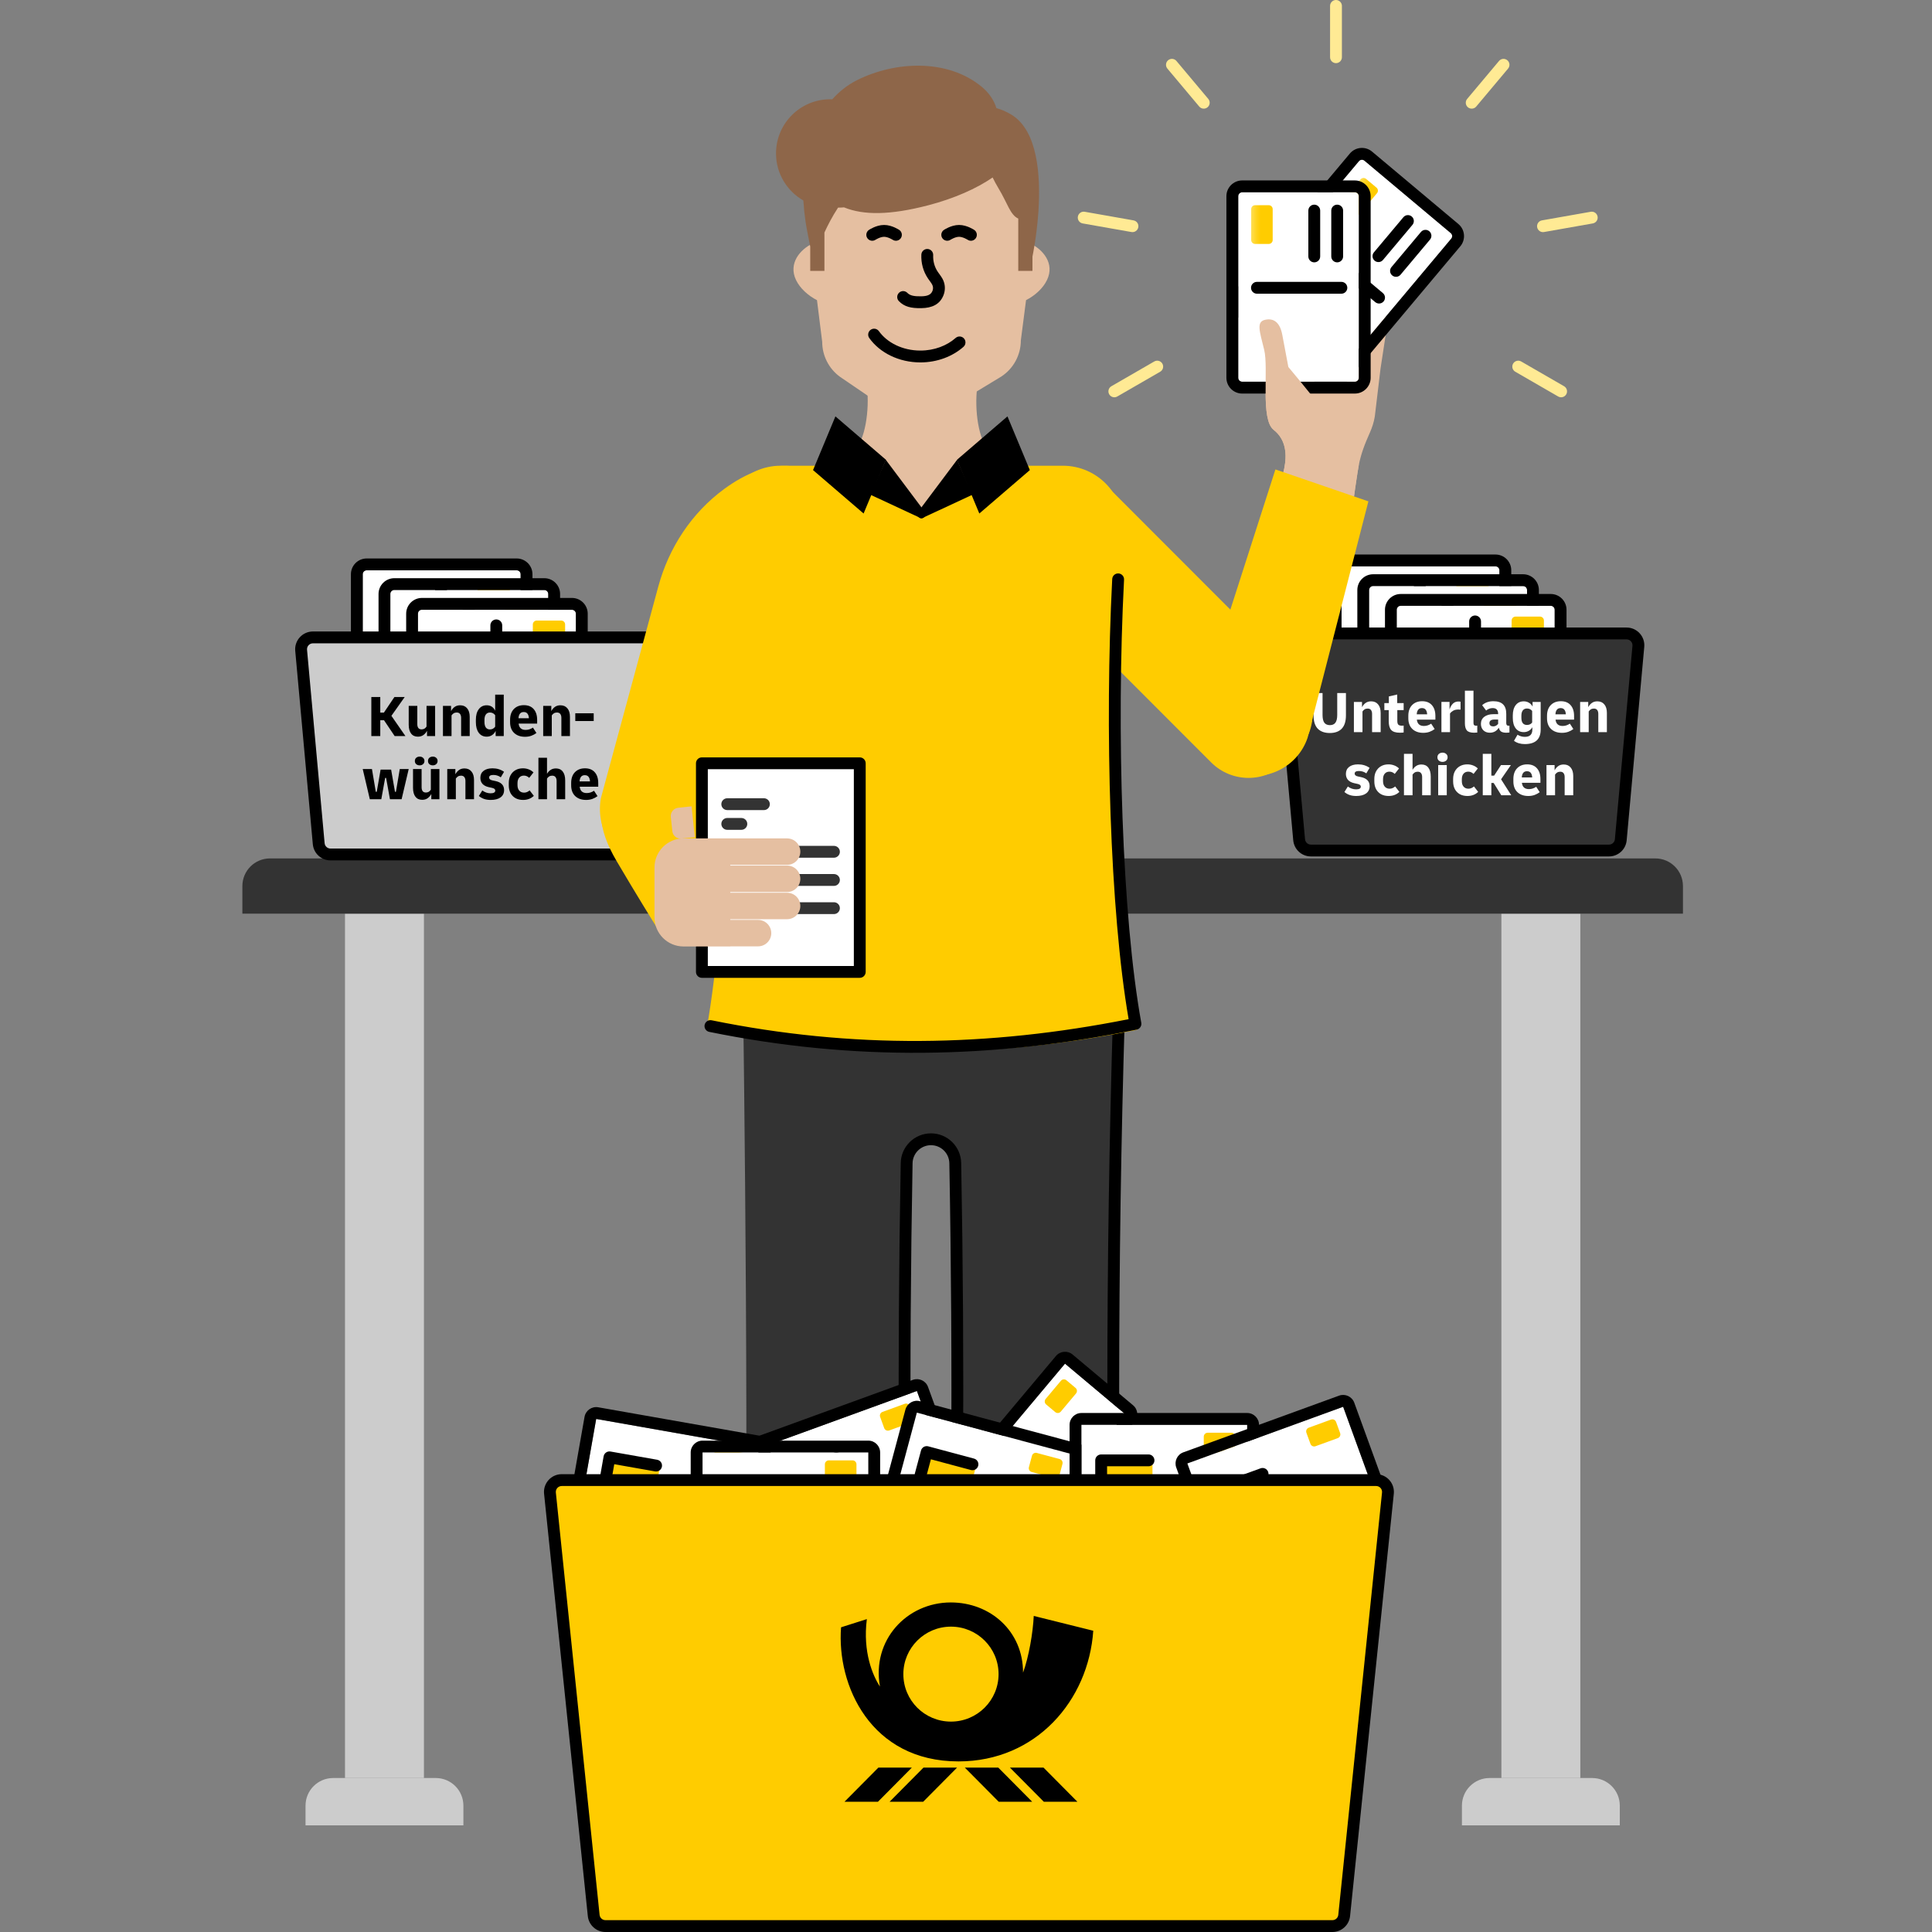 <svg width="550" height="550" viewBox="0 0 550 550" fill="none" xmlns="http://www.w3.org/2000/svg">
<rect x="0" y="0" width="550" height="550" fill="#808080" stroke="none"/>
<path d="M98.213 260.104H120.684V506.164H98.213V260.104Z" fill="#CCCCCC"/>
<path d="M86.977 514.029C86.977 509.685 90.498 506.164 94.842 506.164H124.054C128.398 506.164 131.919 509.685 131.919 514.029V519.647H86.977V514.029Z" fill="#CCCCCC"/>
<path d="M427.416 260.104H449.887V506.164H427.416V260.104Z" fill="#CCCCCC"/>
<path d="M416.18 514.029C416.18 509.685 419.701 506.164 424.045 506.164H453.258C457.601 506.164 461.123 509.685 461.123 514.029V519.647H416.18V514.029Z" fill="#CCCCCC"/>
<path fill-rule="evenodd" clip-rule="evenodd" d="M69 252.239C69 247.896 72.521 244.374 76.865 244.374H471.235C475.578 244.374 479.1 247.896 479.1 252.239V260.104H69V252.239Z" fill="#333333"/>
<path d="M381.91 162.355C381.91 161.734 382.413 161.231 383.034 161.231H425.729C426.35 161.231 426.853 161.734 426.853 162.355V188.707C426.853 189.328 426.35 189.831 425.729 189.831H383.034C382.413 189.831 381.91 189.328 381.91 188.707V162.355Z" fill="white"/>
<path d="M414.596 165.419C414.596 164.798 415.099 164.295 415.719 164.295H422.665C423.286 164.295 423.789 164.798 423.789 165.419V168.279C423.789 168.899 423.286 169.403 422.665 169.403H415.719C415.099 169.403 414.596 168.899 414.596 168.279L414.596 165.419Z" fill="#FFCC00"/>
<path fill-rule="evenodd" clip-rule="evenodd" d="M409.948 179.265C409.948 178.335 410.702 177.58 411.633 177.58H422.511C423.442 177.58 424.197 178.335 424.197 179.265C424.197 180.196 423.442 180.951 422.511 180.951H411.633C410.702 180.951 409.948 180.196 409.948 179.265Z" fill="black"/>
<path fill-rule="evenodd" clip-rule="evenodd" d="M409.948 184.705C409.948 183.774 410.702 183.019 411.633 183.019H422.511C423.442 183.019 424.197 183.774 424.197 184.705C424.197 185.635 423.442 186.39 422.511 186.39H411.633C410.702 186.39 409.948 185.635 409.948 184.705Z" fill="black"/>
<path fill-rule="evenodd" clip-rule="evenodd" d="M404.197 163.982C405.127 163.982 405.882 164.737 405.882 165.668V185.7C405.882 186.631 405.127 187.386 404.197 187.386C403.266 187.386 402.511 186.631 402.511 185.7V165.668C402.511 164.737 403.266 163.982 404.197 163.982Z" fill="black"/>
<path fill-rule="evenodd" clip-rule="evenodd" d="M383.034 157.86H425.729C428.211 157.86 430.224 159.872 430.224 162.355V188.707C430.224 191.189 428.211 193.201 425.729 193.201H383.034C380.552 193.201 378.54 191.189 378.54 188.707V162.355C378.54 159.872 380.552 157.86 383.034 157.86ZM383.034 161.231C382.413 161.231 381.91 161.734 381.91 162.355V188.707C381.91 189.328 382.413 189.831 383.034 189.831H425.729C426.35 189.831 426.853 189.328 426.853 188.707V162.355C426.853 161.734 426.35 161.231 425.729 161.231H383.034Z" fill="black"/>
<path d="M389.775 167.972C389.775 167.352 390.278 166.849 390.899 166.849H433.594C434.215 166.849 434.718 167.352 434.718 167.972V194.325C434.718 194.946 434.215 195.449 433.594 195.449H390.899C390.278 195.449 389.775 194.946 389.775 194.325V167.972Z" fill="white"/>
<path d="M422.461 171.037C422.461 170.416 422.964 169.913 423.584 169.913H430.53C431.151 169.913 431.654 170.416 431.654 171.037V173.897C431.654 174.517 431.151 175.02 430.53 175.02H423.584C422.964 175.02 422.461 174.517 422.461 173.897L422.461 171.037Z" fill="#FFCC00"/>
<path fill-rule="evenodd" clip-rule="evenodd" d="M417.813 184.883C417.813 183.953 418.567 183.198 419.498 183.198H430.376C431.307 183.198 432.062 183.953 432.062 184.883C432.062 185.814 431.307 186.569 430.376 186.569H419.498C418.567 186.569 417.813 185.814 417.813 184.883Z" fill="black"/>
<path fill-rule="evenodd" clip-rule="evenodd" d="M417.813 190.323C417.813 189.392 418.567 188.637 419.498 188.637H430.376C431.307 188.637 432.062 189.392 432.062 190.323C432.062 191.253 431.307 192.008 430.376 192.008H419.498C418.567 192.008 417.813 191.253 417.813 190.323Z" fill="black"/>
<path fill-rule="evenodd" clip-rule="evenodd" d="M412.061 169.6C412.992 169.6 413.747 170.355 413.747 171.286V191.318C413.747 192.249 412.992 193.004 412.061 193.004C411.131 193.004 410.376 192.249 410.376 191.318V171.286C410.376 170.355 411.131 169.6 412.061 169.6Z" fill="black"/>
<path fill-rule="evenodd" clip-rule="evenodd" d="M390.899 163.478H433.594C436.076 163.478 438.088 165.49 438.088 167.973V194.325C438.088 196.807 436.076 198.819 433.594 198.819H390.899C388.417 198.819 386.405 196.807 386.405 194.325V167.973C386.405 165.49 388.417 163.478 390.899 163.478ZM390.899 166.849C390.278 166.849 389.775 167.352 389.775 167.973V194.325C389.775 194.946 390.278 195.449 390.899 195.449H433.594C434.215 195.449 434.718 194.946 434.718 194.325V167.973C434.718 167.352 434.215 166.849 433.594 166.849H390.899Z" fill="black"/>
<path d="M397.641 173.59C397.641 172.97 398.144 172.467 398.765 172.467H441.46C442.081 172.467 442.584 172.97 442.584 173.59V199.943C442.584 200.563 442.081 201.066 441.46 201.066H398.765C398.144 201.066 397.641 200.563 397.641 199.943V173.59Z" fill="white"/>
<path d="M430.327 176.654C430.327 176.034 430.83 175.531 431.45 175.531H438.396C439.017 175.531 439.52 176.034 439.52 176.654V179.514C439.52 180.135 439.017 180.638 438.396 180.638H431.45C430.83 180.638 430.327 180.135 430.327 179.514L430.327 176.654Z" fill="#FFCC00"/>
<path fill-rule="evenodd" clip-rule="evenodd" d="M425.679 190.501C425.679 189.57 426.433 188.816 427.364 188.816H438.242C439.173 188.816 439.928 189.57 439.928 190.501C439.928 191.432 439.173 192.186 438.242 192.186H427.364C426.433 192.186 425.679 191.432 425.679 190.501Z" fill="black"/>
<path fill-rule="evenodd" clip-rule="evenodd" d="M425.679 195.94C425.679 195.009 426.433 194.255 427.364 194.255H438.242C439.173 194.255 439.928 195.009 439.928 195.94C439.928 196.871 439.173 197.626 438.242 197.626H427.364C426.433 197.626 425.679 196.871 425.679 195.94Z" fill="black"/>
<path fill-rule="evenodd" clip-rule="evenodd" d="M419.927 175.218C420.858 175.218 421.613 175.973 421.613 176.903V196.936C421.613 197.867 420.858 198.621 419.927 198.621C418.997 198.621 418.242 197.867 418.242 196.936V176.903C418.242 175.973 418.997 175.218 419.927 175.218Z" fill="black"/>
<path fill-rule="evenodd" clip-rule="evenodd" d="M398.765 169.096H441.46C443.942 169.096 445.954 171.108 445.954 173.59V199.943C445.954 202.425 443.942 204.437 441.46 204.437H398.765C396.283 204.437 394.271 202.425 394.271 199.943V173.59C394.271 171.108 396.283 169.096 398.765 169.096ZM398.765 172.467C398.144 172.467 397.641 172.97 397.641 173.59V199.943C397.641 200.563 398.144 201.066 398.765 201.066H441.46C442.081 201.066 442.584 200.563 442.584 199.943V173.59C442.584 172.97 442.081 172.467 441.46 172.467H398.765Z" fill="black"/>
<path fill-rule="evenodd" clip-rule="evenodd" d="M364.371 185.131C364.191 183.157 365.746 181.455 367.728 181.455H462.59C464.572 181.455 466.126 183.157 465.946 185.131L460.942 240.185C460.784 241.922 459.328 243.251 457.585 243.251H372.733C370.989 243.251 369.534 241.922 369.376 240.185L364.371 185.131Z" fill="#333333"/>
<path fill-rule="evenodd" clip-rule="evenodd" d="M363.152 184.16C362.883 181.199 365.214 178.646 368.187 178.646H463.049C466.022 178.646 468.354 181.199 468.085 184.16L463.08 239.214C462.843 241.819 460.659 243.813 458.044 243.813H373.192C370.577 243.813 368.394 241.819 368.157 239.214L363.152 184.16ZM368.187 182.017C367.196 182.017 366.419 182.868 366.509 183.855L371.514 238.909C371.593 239.777 372.321 240.442 373.192 240.442H458.044C458.916 240.442 459.644 239.777 459.723 238.909L464.728 183.855C464.817 182.868 464.04 182.017 463.049 182.017H368.187Z" fill="black"/>
<path d="M440.25 226.398V217.802H442.559V219.302C442.817 218.808 443.154 218.409 443.57 218.106C443.997 217.791 444.525 217.634 445.154 217.634C446.008 217.634 446.671 217.926 447.143 218.51C447.626 219.083 447.867 219.887 447.867 220.92V226.398H445.424V221.207C445.424 220.746 445.323 220.381 445.12 220.111C444.918 219.83 444.598 219.69 444.16 219.69C443.823 219.69 443.531 219.769 443.283 219.926C443.047 220.083 442.851 220.28 442.693 220.516V226.398H440.25Z" fill="white"/>
<path d="M435.073 226.6C433.781 226.6 432.747 226.235 431.972 225.504C431.208 224.774 430.826 223.752 430.826 222.437V221.763C430.826 220.471 431.18 219.454 431.887 218.712C432.606 217.971 433.562 217.6 434.752 217.6C435.955 217.6 436.882 217.971 437.533 218.712C438.196 219.454 438.528 220.482 438.528 221.797V222.842H433.253C433.387 224.044 434.056 224.645 435.258 224.645C435.651 224.645 436.011 224.589 436.337 224.476C436.674 224.364 437.005 224.201 437.331 223.988L438.325 225.521C437.898 225.847 437.41 226.111 436.859 226.313C436.32 226.504 435.724 226.6 435.073 226.6ZM434.702 219.555C434.219 219.555 433.859 219.712 433.623 220.027C433.387 220.33 433.253 220.763 433.219 221.325H436.185C436.151 220.763 436.017 220.33 435.781 220.027C435.545 219.712 435.185 219.555 434.702 219.555Z" fill="white"/>
<path d="M422.113 226.398V214.6H424.556V220.802H425.348L427.303 217.802H430.118L427.32 221.847L430.219 226.398H427.388L425.214 222.892H424.556V226.398H422.113Z" fill="white"/>
<path d="M417.755 226.6C416.923 226.6 416.198 226.431 415.58 226.094C414.974 225.746 414.502 225.263 414.165 224.645C413.839 224.016 413.676 223.28 413.676 222.437V221.763C413.676 220.931 413.839 220.207 414.165 219.589C414.502 218.96 414.974 218.471 415.58 218.123C416.187 217.774 416.895 217.6 417.704 217.6C418.288 217.6 418.839 217.701 419.356 217.903C419.884 218.106 420.333 218.392 420.704 218.763L419.49 220.313C419.041 219.887 418.541 219.673 417.99 219.673C417.417 219.673 416.968 219.864 416.642 220.246C416.316 220.628 416.153 221.151 416.153 221.813V222.386C416.153 223.049 416.322 223.572 416.659 223.954C416.996 224.336 417.457 224.527 418.041 224.527C418.592 224.527 419.114 224.313 419.608 223.886L420.805 225.437C419.996 226.212 418.979 226.6 417.755 226.6Z" fill="white"/>
<path d="M410.653 216.892C410.249 216.892 409.906 216.774 409.625 216.538C409.345 216.302 409.204 215.982 409.204 215.578C409.204 215.173 409.345 214.853 409.625 214.617C409.906 214.381 410.249 214.263 410.653 214.263C411.058 214.263 411.401 214.381 411.682 214.617C411.962 214.853 412.103 215.173 412.103 215.578C412.103 215.982 411.962 216.302 411.682 216.538C411.401 216.774 411.058 216.892 410.653 216.892ZM409.423 226.398V217.802H411.867V226.398H409.423Z" fill="white"/>
<path d="M399.68 226.398V214.6H402.124V219.168C402.393 218.696 402.736 218.325 403.152 218.055C403.567 217.774 404.067 217.634 404.652 217.634C405.505 217.634 406.157 217.932 406.607 218.527C407.067 219.111 407.298 219.954 407.298 221.055V226.398H404.854V221.207C404.854 220.746 404.753 220.381 404.55 220.111C404.348 219.831 404.028 219.69 403.59 219.69C403.253 219.69 402.961 219.769 402.713 219.926C402.477 220.083 402.281 220.28 402.124 220.516V226.398H399.68Z" fill="white"/>
<path d="M395.322 226.6C394.49 226.6 393.766 226.431 393.148 226.094C392.541 225.746 392.069 225.263 391.732 224.645C391.406 224.016 391.243 223.28 391.243 222.437V221.763C391.243 220.931 391.406 220.207 391.732 219.589C392.069 218.96 392.541 218.471 393.148 218.123C393.754 217.774 394.462 217.6 395.271 217.6C395.855 217.6 396.406 217.701 396.923 217.903C397.451 218.106 397.9 218.392 398.271 218.763L397.058 220.313C396.608 219.887 396.108 219.673 395.558 219.673C394.985 219.673 394.535 219.864 394.209 220.246C393.884 220.628 393.721 221.151 393.721 221.813V222.386C393.721 223.049 393.889 223.572 394.226 223.954C394.563 224.336 395.024 224.527 395.608 224.527C396.159 224.527 396.681 224.313 397.176 223.886L398.372 225.437C397.563 226.212 396.546 226.6 395.322 226.6Z" fill="white"/>
<path d="M386.097 226.6C385.401 226.6 384.783 226.51 384.244 226.33C383.704 226.15 383.199 225.864 382.727 225.471L383.704 223.903C384.423 224.443 385.21 224.712 386.064 224.712C386.951 224.712 387.395 224.448 387.395 223.92C387.395 223.549 387.086 223.297 386.468 223.162L385.541 222.959C384.766 222.791 384.17 222.482 383.755 222.033C383.35 221.572 383.148 220.999 383.148 220.313C383.148 219.46 383.451 218.797 384.058 218.325C384.676 217.842 385.524 217.6 386.603 217.6C387.873 217.6 388.968 217.932 389.889 218.594L388.962 220.162C388.345 219.712 387.642 219.488 386.856 219.488C386.047 219.488 385.642 219.735 385.642 220.229C385.642 220.634 385.951 220.903 386.569 221.038L387.513 221.24C389.109 221.589 389.906 222.443 389.906 223.802C389.906 224.69 389.569 225.381 388.895 225.875C388.232 226.358 387.3 226.6 386.097 226.6Z" fill="white"/>
<path d="M449.829 208.421V199.826H452.137V201.325C452.396 200.831 452.733 200.432 453.149 200.129C453.576 199.814 454.104 199.657 454.733 199.657C455.587 199.657 456.25 199.949 456.722 200.533C457.205 201.106 457.446 201.91 457.446 202.943V208.421H455.003V203.23C455.003 202.769 454.901 202.404 454.699 202.134C454.497 201.854 454.177 201.713 453.739 201.713C453.401 201.713 453.109 201.792 452.862 201.949C452.626 202.106 452.43 202.303 452.272 202.539V208.421H449.829Z" fill="white"/>
<path d="M444.652 208.623C443.359 208.623 442.326 208.258 441.55 207.528C440.786 206.797 440.404 205.775 440.404 204.46V203.786C440.404 202.494 440.758 201.477 441.466 200.736C442.185 199.994 443.14 199.623 444.331 199.623C445.534 199.623 446.46 199.994 447.112 200.736C447.775 201.477 448.106 202.505 448.106 203.82V204.865H442.831C442.966 206.067 443.635 206.668 444.837 206.668C445.23 206.668 445.59 206.612 445.916 206.499C446.253 206.387 446.584 206.224 446.91 206.011L447.904 207.544C447.477 207.87 446.989 208.134 446.438 208.337C445.899 208.528 445.303 208.623 444.652 208.623ZM444.281 201.578C443.798 201.578 443.438 201.736 443.202 202.05C442.966 202.354 442.831 202.786 442.798 203.348H445.764C445.73 202.786 445.595 202.354 445.359 202.05C445.123 201.736 444.764 201.578 444.281 201.578Z" fill="white"/>
<path d="M433.779 208.421C432.813 208.421 432.049 208.061 431.487 207.342C430.936 206.623 430.661 205.64 430.661 204.393V203.685C430.661 202.438 430.936 201.455 431.487 200.736C432.049 200.017 432.813 199.657 433.779 199.657C434.341 199.657 434.841 199.792 435.279 200.061C435.717 200.32 436.054 200.685 436.29 201.157V199.826H438.599V207.679C438.599 210.443 437.093 211.825 434.082 211.825C432.858 211.825 431.83 211.516 430.998 210.898L432.009 209.162C432.65 209.567 433.346 209.769 434.099 209.769C435.515 209.769 436.223 209.084 436.223 207.713V207.022C435.976 207.46 435.638 207.803 435.211 208.05C434.785 208.297 434.307 208.421 433.779 208.421ZM433.105 204.325C433.105 205.696 433.639 206.381 434.706 206.381C435.324 206.381 435.813 206.151 436.172 205.691V202.387C435.801 201.927 435.313 201.696 434.706 201.696C434.178 201.696 433.779 201.876 433.509 202.236C433.24 202.584 433.105 203.089 433.105 203.752V204.325Z" fill="white"/>
<path d="M424.113 208.589C423.36 208.589 422.748 208.359 422.276 207.898C421.815 207.426 421.585 206.814 421.585 206.061C421.585 205.219 421.905 204.55 422.546 204.056C423.186 203.561 424.051 203.314 425.141 203.314H426.489V203.196C426.489 202.118 425.967 201.578 424.922 201.578C424.248 201.578 423.63 201.809 423.068 202.269L421.939 200.752C422.77 200 423.838 199.623 425.141 199.623C427.579 199.623 428.798 200.809 428.798 203.179V205.859C428.798 206.353 429.006 206.601 429.422 206.601C429.444 206.601 429.472 206.601 429.506 206.601C429.551 206.601 429.618 206.595 429.708 206.584V208.522C429.551 208.544 429.394 208.561 429.236 208.572C429.079 208.584 428.922 208.589 428.765 208.589C428.147 208.589 427.669 208.477 427.332 208.252C427.006 208.016 426.793 207.651 426.692 207.157C426.074 208.112 425.214 208.589 424.113 208.589ZM425.09 206.786C425.641 206.786 426.107 206.544 426.489 206.061V204.831H425.478C424.501 204.831 424.012 205.174 424.012 205.859C424.012 206.151 424.107 206.382 424.298 206.55C424.489 206.707 424.753 206.786 425.09 206.786Z" fill="white"/>
<path d="M419.638 208.589C418.627 208.589 417.936 208.364 417.565 207.915C417.206 207.454 417.026 206.792 417.026 205.926V196.623H419.469V205.808C419.469 206.101 419.531 206.308 419.655 206.432C419.79 206.544 419.981 206.601 420.228 206.601C420.329 206.601 420.436 206.589 420.548 206.567V208.539C420.278 208.572 419.975 208.589 419.638 208.589Z" fill="white"/>
<path d="M410.345 208.421V199.825H412.654V201.966C412.777 201.584 412.94 201.224 413.142 200.887C413.356 200.539 413.626 200.258 413.951 200.045C414.289 199.82 414.704 199.708 415.199 199.708C415.3 199.708 415.39 199.713 415.468 199.724C415.558 199.724 415.665 199.736 415.788 199.758V202.016C415.699 202.005 415.597 202 415.485 202C415.384 201.988 415.283 201.983 415.182 201.983C414.564 201.983 414.058 202.101 413.665 202.337C413.272 202.573 412.98 202.825 412.789 203.095V208.421H410.345Z" fill="white"/>
<path d="M405.168 208.623C403.876 208.623 402.842 208.258 402.067 207.528C401.303 206.797 400.921 205.775 400.921 204.46V203.786C400.921 202.494 401.275 201.477 401.982 200.736C402.702 199.994 403.657 199.623 404.848 199.623C406.05 199.623 406.977 199.994 407.628 200.736C408.291 201.477 408.623 202.505 408.623 203.82V204.865H403.348C403.482 206.067 404.151 206.668 405.353 206.668C405.746 206.668 406.106 206.612 406.432 206.499C406.769 206.387 407.1 206.224 407.426 206.011L408.42 207.544C407.994 207.87 407.505 208.134 406.954 208.337C406.415 208.528 405.819 208.623 405.168 208.623ZM404.797 201.578C404.314 201.578 403.954 201.736 403.718 202.05C403.482 202.354 403.348 202.786 403.314 203.348H406.28C406.246 202.786 406.112 202.354 405.876 202.05C405.64 201.736 405.28 201.578 404.797 201.578Z" fill="white"/>
<path d="M398.494 208.589C397.348 208.589 396.534 208.331 396.05 207.814C395.579 207.297 395.343 206.46 395.343 205.303V202.151H394.096V200.162H395.376V198.258L397.753 197.719V200.162H399.59V202.151H397.786V205.202C397.786 205.752 397.888 206.123 398.09 206.314C398.303 206.494 398.612 206.584 399.017 206.584C399.107 206.584 399.202 206.584 399.303 206.584C399.404 206.572 399.5 206.561 399.59 206.55V208.522C399.444 208.544 399.275 208.561 399.084 208.572C398.904 208.584 398.708 208.589 398.494 208.589Z" fill="white"/>
<path d="M385.427 208.421V199.826H387.736V201.325C387.994 200.831 388.331 200.432 388.747 200.129C389.174 199.814 389.702 199.657 390.331 199.657C391.185 199.657 391.848 199.949 392.32 200.533C392.803 201.106 393.045 201.91 393.045 202.943V208.421H390.601V203.23C390.601 202.769 390.5 202.404 390.297 202.134C390.095 201.854 389.775 201.713 389.337 201.713C389 201.713 388.708 201.792 388.46 201.949C388.224 202.106 388.028 202.303 387.871 202.539V208.421H385.427Z" fill="white"/>
<path d="M378.558 208.673C377.086 208.673 375.946 208.263 375.137 207.443C374.339 206.612 373.94 205.348 373.94 203.651V197.297H376.502V203.533C376.502 204.533 376.67 205.269 377.007 205.741C377.356 206.202 377.884 206.432 378.592 206.432C379.299 206.432 379.822 206.202 380.159 205.741C380.507 205.269 380.681 204.533 380.681 203.533V197.297H383.159V203.651C383.159 205.348 382.76 206.612 381.962 207.443C381.176 208.263 380.041 208.673 378.558 208.673Z" fill="white"/>
<path d="M103.267 163.478C103.267 162.858 103.771 162.354 104.391 162.354H147.086C147.707 162.354 148.21 162.858 148.21 163.478V189.831C148.21 190.451 147.707 190.954 147.086 190.954H104.391C103.771 190.954 103.267 190.451 103.267 189.831V163.478Z" fill="white"/>
<path d="M135.953 166.543C135.953 165.922 136.456 165.419 137.076 165.419H144.022C144.643 165.419 145.146 165.922 145.146 166.543V169.402C145.146 170.023 144.643 170.526 144.022 170.526H137.076C136.456 170.526 135.953 170.023 135.953 169.402L135.953 166.543Z" fill="#FFCC00"/>
<path fill-rule="evenodd" clip-rule="evenodd" d="M131.305 180.389C131.305 179.458 132.059 178.704 132.99 178.704H143.868C144.799 178.704 145.554 179.458 145.554 180.389C145.554 181.32 144.799 182.074 143.868 182.074H132.99C132.059 182.074 131.305 181.32 131.305 180.389Z" fill="black"/>
<path fill-rule="evenodd" clip-rule="evenodd" d="M131.305 185.828C131.305 184.897 132.059 184.143 132.99 184.143H143.868C144.799 184.143 145.554 184.897 145.554 185.828C145.554 186.759 144.799 187.514 143.868 187.514H132.99C132.059 187.514 131.305 186.759 131.305 185.828Z" fill="black"/>
<path fill-rule="evenodd" clip-rule="evenodd" d="M125.554 165.106C126.484 165.106 127.239 165.861 127.239 166.791V186.824C127.239 187.755 126.484 188.509 125.554 188.509C124.623 188.509 123.868 187.755 123.868 186.824V166.791C123.868 165.861 124.623 165.106 125.554 165.106Z" fill="black"/>
<path fill-rule="evenodd" clip-rule="evenodd" d="M104.391 158.984H147.086C149.568 158.984 151.581 160.996 151.581 163.478V189.831C151.581 192.313 149.568 194.325 147.086 194.325H104.391C101.909 194.325 99.897 192.313 99.897 189.831V163.478C99.897 160.996 101.909 158.984 104.391 158.984ZM104.391 162.355C103.771 162.355 103.268 162.858 103.268 163.478V189.831C103.268 190.451 103.771 190.954 104.391 190.954H147.086C147.707 190.954 148.21 190.451 148.21 189.831V163.478C148.21 162.858 147.707 162.355 147.086 162.355H104.391Z" fill="black"/>
<path d="M111.132 169.096C111.132 168.475 111.635 167.972 112.256 167.972H154.951C155.572 167.972 156.075 168.475 156.075 169.096V195.448C156.075 196.069 155.572 196.572 154.951 196.572H112.256C111.635 196.572 111.132 196.069 111.132 195.448V169.096Z" fill="white"/>
<path d="M143.818 172.16C143.818 171.54 144.321 171.037 144.941 171.037H151.887C152.508 171.037 153.011 171.54 153.011 172.16V175.02C153.011 175.641 152.508 176.144 151.887 176.144H144.941C144.321 176.144 143.818 175.641 143.818 175.02L143.818 172.16Z" fill="#FFCC00"/>
<path fill-rule="evenodd" clip-rule="evenodd" d="M139.17 186.007C139.17 185.076 139.924 184.321 140.855 184.321H151.733C152.664 184.321 153.419 185.076 153.419 186.007C153.419 186.937 152.664 187.692 151.733 187.692H140.855C139.924 187.692 139.17 186.937 139.17 186.007Z" fill="black"/>
<path fill-rule="evenodd" clip-rule="evenodd" d="M139.17 191.446C139.17 190.515 139.924 189.76 140.855 189.76H151.733C152.664 189.76 153.419 190.515 153.419 191.446C153.419 192.377 152.664 193.131 151.733 193.131H140.855C139.924 193.131 139.17 192.377 139.17 191.446Z" fill="black"/>
<path fill-rule="evenodd" clip-rule="evenodd" d="M133.418 170.724C134.349 170.724 135.104 171.478 135.104 172.409V192.442C135.104 193.372 134.349 194.127 133.418 194.127C132.488 194.127 131.733 193.372 131.733 192.442V172.409C131.733 171.478 132.488 170.724 133.418 170.724Z" fill="black"/>
<path fill-rule="evenodd" clip-rule="evenodd" d="M112.256 164.602H154.951C157.433 164.602 159.446 166.614 159.446 169.096V195.448C159.446 197.931 157.433 199.943 154.951 199.943H112.256C109.774 199.943 107.762 197.93 107.762 195.448V169.096C107.762 166.614 109.774 164.602 112.256 164.602ZM112.256 167.972C111.635 167.972 111.132 168.475 111.132 169.096V195.448C111.132 196.069 111.635 196.572 112.256 196.572H154.951C155.572 196.572 156.075 196.069 156.075 195.448V169.096C156.075 168.475 155.572 167.972 154.951 167.972H112.256Z" fill="black"/>
<path d="M118.998 174.714C118.998 174.093 119.501 173.59 120.122 173.59H162.817C163.438 173.59 163.941 174.093 163.941 174.714V201.066C163.941 201.687 163.438 202.19 162.817 202.19H120.122C119.501 202.19 118.998 201.687 118.998 201.066V174.714Z" fill="white"/>
<path d="M151.684 177.778C151.684 177.157 152.187 176.654 152.807 176.654H159.753C160.374 176.654 160.877 177.157 160.877 177.778V180.638C160.877 181.258 160.374 181.761 159.753 181.761H152.807C152.187 181.761 151.684 181.258 151.684 180.638L151.684 177.778Z" fill="#FFCC00"/>
<path fill-rule="evenodd" clip-rule="evenodd" d="M147.036 191.625C147.036 190.694 147.79 189.939 148.721 189.939H159.599C160.53 189.939 161.285 190.694 161.285 191.625C161.285 192.555 160.53 193.31 159.599 193.31H148.721C147.79 193.31 147.036 192.555 147.036 191.625Z" fill="black"/>
<path fill-rule="evenodd" clip-rule="evenodd" d="M147.036 197.064C147.036 196.133 147.79 195.378 148.721 195.378H159.599C160.53 195.378 161.285 196.133 161.285 197.064C161.285 197.995 160.53 198.749 159.599 198.749H148.721C147.79 198.749 147.036 197.995 147.036 197.064Z" fill="black"/>
<path fill-rule="evenodd" clip-rule="evenodd" d="M141.285 176.342C142.215 176.342 142.97 177.096 142.97 178.027V198.059C142.97 198.99 142.215 199.745 141.285 199.745C140.354 199.745 139.599 198.99 139.599 198.059V178.027C139.599 177.096 140.354 176.342 141.285 176.342Z" fill="black"/>
<path fill-rule="evenodd" clip-rule="evenodd" d="M120.122 170.219H162.817C165.299 170.219 167.312 172.232 167.312 174.714V201.066C167.312 203.548 165.299 205.561 162.817 205.561H120.122C117.64 205.561 115.628 203.548 115.628 201.066V174.714C115.628 172.232 117.64 170.219 120.122 170.219ZM120.122 173.59C119.501 173.59 118.998 174.093 118.998 174.714V201.066C118.998 201.687 119.501 202.19 120.122 202.19H162.817C163.438 202.19 163.941 201.687 163.941 201.066V174.714C163.941 174.093 163.438 173.59 162.817 173.59H120.122Z" fill="black"/>
<path fill-rule="evenodd" clip-rule="evenodd" d="M86.188 185.131C86.008 183.157 87.562 181.455 89.544 181.455H184.406C186.388 181.455 187.943 183.157 187.763 185.131L182.758 240.185C182.6 241.922 181.145 243.251 179.401 243.251H94.549C92.806 243.251 91.35 241.922 91.192 240.185L86.188 185.131Z" fill="#CCCCCC"/>
<path fill-rule="evenodd" clip-rule="evenodd" d="M84.049 185.284C83.78 182.323 86.112 179.77 89.085 179.77H183.947C186.92 179.77 189.251 182.323 188.982 185.284L183.977 240.338C183.74 242.942 181.557 244.936 178.942 244.936H94.09C91.475 244.936 89.291 242.942 89.054 240.338L84.049 185.284ZM89.085 183.14C88.094 183.14 87.317 183.991 87.406 184.978L92.411 240.033C92.49 240.901 93.218 241.566 94.09 241.566H178.942C179.813 241.566 180.541 240.901 180.62 240.033L185.625 184.978C185.715 183.991 184.938 183.14 183.947 183.14H89.085Z" fill="black"/>
<path d="M166.848 227.723C165.556 227.723 164.522 227.358 163.747 226.628C162.983 225.898 162.601 224.875 162.601 223.561V222.886C162.601 221.594 162.955 220.578 163.663 219.836C164.382 219.094 165.337 218.724 166.528 218.724C167.73 218.724 168.657 219.094 169.309 219.836C169.971 220.578 170.303 221.606 170.303 222.92V223.965H165.028C165.163 225.167 165.831 225.768 167.033 225.768C167.427 225.768 167.786 225.712 168.112 225.6C168.449 225.487 168.78 225.325 169.106 225.111L170.101 226.645C169.674 226.971 169.185 227.235 168.634 227.437C168.095 227.628 167.5 227.723 166.848 227.723ZM166.477 220.679C165.994 220.679 165.635 220.836 165.399 221.151C165.163 221.454 165.028 221.886 164.994 222.448H167.96C167.927 221.886 167.792 221.454 167.556 221.151C167.32 220.836 166.96 220.679 166.477 220.679Z" fill="black"/>
<path d="M153.279 227.521V215.724H155.723V220.291C155.992 219.819 156.335 219.448 156.751 219.179C157.166 218.898 157.666 218.757 158.251 218.757C159.105 218.757 159.756 219.055 160.206 219.651C160.666 220.235 160.897 221.078 160.897 222.179V227.521H158.453V222.33C158.453 221.87 158.352 221.505 158.15 221.235C157.947 220.954 157.627 220.814 157.189 220.814C156.852 220.814 156.56 220.892 156.312 221.05C156.077 221.207 155.88 221.403 155.723 221.639V227.521H153.279Z" fill="black"/>
<path d="M148.921 227.723C148.089 227.723 147.365 227.555 146.747 227.218C146.14 226.869 145.668 226.386 145.331 225.768C145.005 225.139 144.842 224.403 144.842 223.561V222.886C144.842 222.055 145.005 221.33 145.331 220.712C145.668 220.083 146.14 219.594 146.747 219.246C147.353 218.898 148.061 218.724 148.87 218.724C149.454 218.724 150.005 218.825 150.522 219.027C151.05 219.229 151.499 219.516 151.87 219.887L150.657 221.437C150.207 221.01 149.707 220.797 149.157 220.797C148.584 220.797 148.134 220.988 147.808 221.37C147.483 221.752 147.32 222.274 147.32 222.937V223.51C147.32 224.173 147.488 224.695 147.825 225.077C148.162 225.459 148.623 225.65 149.207 225.65C149.758 225.65 150.28 225.437 150.775 225.01L151.971 226.56C151.162 227.336 150.145 227.723 148.921 227.723Z" fill="black"/>
<path d="M139.696 227.723C139 227.723 138.382 227.633 137.843 227.454C137.303 227.274 136.798 226.987 136.326 226.594L137.303 225.027C138.022 225.566 138.809 225.836 139.663 225.836C140.55 225.836 140.994 225.572 140.994 225.044C140.994 224.673 140.685 224.42 140.067 224.285L139.14 224.083C138.365 223.914 137.77 223.606 137.354 223.156C136.949 222.695 136.747 222.122 136.747 221.437C136.747 220.583 137.05 219.92 137.657 219.448C138.275 218.965 139.123 218.724 140.202 218.724C141.472 218.724 142.567 219.055 143.488 219.718L142.562 221.285C141.944 220.836 141.241 220.611 140.455 220.611C139.646 220.611 139.241 220.858 139.241 221.353C139.241 221.757 139.55 222.027 140.168 222.162L141.112 222.364C142.708 222.712 143.505 223.566 143.505 224.926C143.505 225.813 143.168 226.504 142.494 226.999C141.831 227.482 140.899 227.723 139.696 227.723Z" fill="black"/>
<path d="M127.324 227.521V218.926H129.633V220.426C129.891 219.931 130.228 219.533 130.644 219.229C131.071 218.915 131.599 218.757 132.228 218.757C133.082 218.757 133.745 219.049 134.217 219.634C134.7 220.207 134.942 221.01 134.942 222.044V227.521H132.498V222.33C132.498 221.87 132.397 221.504 132.195 221.235C131.992 220.954 131.672 220.813 131.234 220.813C130.897 220.813 130.605 220.892 130.358 221.049C130.122 221.207 129.925 221.403 129.768 221.639V227.521H127.324Z" fill="black"/>
<path d="M120.19 227.69C119.348 227.69 118.702 227.392 118.252 226.796C117.803 226.201 117.578 225.358 117.578 224.268V218.926H120.022V224.117C120.022 224.577 120.117 224.943 120.308 225.212C120.511 225.482 120.825 225.617 121.252 225.617C121.567 225.617 121.842 225.544 122.078 225.398C122.314 225.24 122.505 225.044 122.651 224.808V218.926H125.095V227.521H122.786V226.021C122.527 226.516 122.179 226.92 121.741 227.235C121.314 227.538 120.797 227.69 120.19 227.69ZM123.207 217.881C122.825 217.881 122.499 217.769 122.23 217.544C121.971 217.319 121.842 217.016 121.842 216.634C121.842 216.252 121.971 215.949 122.23 215.724C122.499 215.499 122.825 215.387 123.207 215.387C123.589 215.387 123.909 215.499 124.168 215.724C124.438 215.949 124.572 216.252 124.572 216.634C124.572 217.016 124.438 217.319 124.168 217.544C123.909 217.769 123.589 217.881 123.207 217.881ZM119.466 217.881C119.084 217.881 118.758 217.769 118.488 217.544C118.23 217.319 118.101 217.016 118.101 216.634C118.101 216.252 118.23 215.949 118.488 215.724C118.758 215.499 119.084 215.387 119.466 215.387C119.848 215.387 120.168 215.499 120.426 215.724C120.696 215.949 120.831 216.252 120.831 216.634C120.831 217.016 120.696 217.319 120.426 217.544C120.168 217.769 119.848 217.881 119.466 217.881Z" fill="black"/>
<path d="M105.28 227.521L103.257 218.926H105.886L106.982 225.415H107.252L108.347 219.095H111.347L112.442 225.415H112.712L113.808 218.926H116.352L114.33 227.521H111.01L109.914 221.454H109.645L108.549 227.521H105.28Z" fill="black"/>
<path d="M163.773 205.263V203.056H169.015V205.263H163.773Z" fill="black"/>
<path d="M154.637 209.544V200.949H156.946V202.449C157.204 201.955 157.541 201.556 157.957 201.252C158.384 200.938 158.912 200.781 159.541 200.781C160.395 200.781 161.058 201.073 161.53 201.657C162.013 202.23 162.254 203.033 162.254 204.067V209.544H159.811V204.353C159.811 203.893 159.71 203.528 159.507 203.258C159.305 202.977 158.985 202.837 158.547 202.837C158.21 202.837 157.917 202.915 157.67 203.073C157.434 203.23 157.238 203.427 157.08 203.662V209.544H154.637Z" fill="black"/>
<path d="M149.46 209.747C148.168 209.747 147.134 209.381 146.359 208.651C145.595 207.921 145.213 206.898 145.213 205.584V204.91C145.213 203.618 145.567 202.601 146.274 201.859C146.993 201.118 147.948 200.747 149.139 200.747C150.342 200.747 151.269 201.118 151.92 201.859C152.583 202.601 152.915 203.629 152.915 204.943V205.988H147.639C147.774 207.19 148.443 207.792 149.645 207.792C150.038 207.792 150.398 207.735 150.724 207.623C151.061 207.511 151.392 207.348 151.718 207.134L152.712 208.668C152.285 208.994 151.797 209.258 151.246 209.46C150.707 209.651 150.111 209.747 149.46 209.747ZM149.089 202.702C148.606 202.702 148.246 202.859 148.01 203.174C147.774 203.477 147.639 203.91 147.606 204.471H150.572C150.538 203.91 150.403 203.477 150.167 203.174C149.932 202.859 149.572 202.702 149.089 202.702Z" fill="black"/>
<path d="M138.555 209.713C137.6 209.713 136.847 209.348 136.296 208.617C135.746 207.876 135.47 206.865 135.47 205.584V204.91C135.47 203.629 135.746 202.623 136.296 201.893C136.847 201.151 137.6 200.78 138.555 200.78C139.667 200.78 140.47 201.297 140.965 202.331V197.747H143.408V209.544H141.099V208.061C140.863 208.578 140.521 208.982 140.071 209.275C139.633 209.567 139.128 209.713 138.555 209.713ZM137.914 205.533C137.914 206.218 138.049 206.747 138.319 207.117C138.588 207.477 138.976 207.657 139.482 207.657C140.099 207.657 140.594 207.393 140.965 206.865V203.612C140.594 203.095 140.099 202.837 139.482 202.837C138.976 202.837 138.588 203.022 138.319 203.393C138.049 203.752 137.914 204.275 137.914 204.96V205.533Z" fill="black"/>
<path d="M126.098 209.544V200.949H128.407V202.449C128.665 201.955 129.002 201.556 129.418 201.252C129.845 200.938 130.373 200.781 131.002 200.781C131.856 200.781 132.519 201.073 132.991 201.657C133.474 202.23 133.716 203.033 133.716 204.067V209.544H131.272V204.353C131.272 203.893 131.171 203.528 130.968 203.258C130.766 202.977 130.446 202.837 130.008 202.837C129.671 202.837 129.379 202.915 129.131 203.073C128.895 203.23 128.699 203.427 128.542 203.662V209.544H126.098Z" fill="black"/>
<path d="M118.964 209.713C118.122 209.713 117.476 209.415 117.026 208.82C116.577 208.224 116.352 207.381 116.352 206.292V200.949H118.796V206.14C118.796 206.6 118.891 206.966 119.082 207.235C119.285 207.505 119.599 207.64 120.026 207.64C120.341 207.64 120.616 207.567 120.852 207.421C121.088 207.263 121.279 207.067 121.425 206.831V200.949H123.869V209.544H121.56V208.044C121.301 208.539 120.953 208.943 120.515 209.258C120.088 209.561 119.571 209.713 118.964 209.713Z" fill="black"/>
<path d="M105.71 209.544V198.421H108.255V202.87H109.283L112.283 198.421H115.215L111.423 203.78L115.417 209.544H112.35L109.316 205.027H108.255V209.544H105.71Z" fill="black"/>
<path d="M279.713 125.259C277.511 119.787 277.421 110.776 279.084 106.304H245.95C247.568 110.787 247.411 119.832 245.108 125.326C242.49 131.573 234.176 130.36 227.187 135.067L234.265 145.573C247.164 164.696 275.118 165.302 288.826 146.752L297.454 135.079C290.545 130.337 282.241 131.528 279.713 125.259Z" fill="#E5BFA1"/>
<path d="M293.196 69.249C292.825 69.07 292.095 58.643 292.095 58.643C292.095 48.317 283.725 39.947 273.399 39.947H251.276C240.951 39.947 232.58 48.317 232.58 58.643V68.845C232.221 68.946 231.85 69.07 231.479 69.238C227.726 71.013 224.367 74.991 226.603 79.698C227.726 82.069 230.063 84.17 232.58 85.451L234.063 97.316C234.063 101.237 235.94 104.934 239.097 107.248L250.141 114.776C256.489 119.427 265.051 119.641 271.635 115.326L285.05 107.192C288.522 104.922 290.612 101.046 290.612 96.9L292.095 85.44C294.612 84.17 296.949 82.069 298.072 79.687C300.308 75.002 296.938 71.025 293.196 69.249Z" fill="#E5BFA1"/>
<path fill-rule="evenodd" clip-rule="evenodd" d="M247.86 93.887C248.617 93.347 249.67 93.523 250.21 94.281C252.509 97.505 256.877 99.799 262.006 99.799C266.022 99.799 269.586 98.384 272.048 96.21C272.745 95.594 273.81 95.66 274.426 96.358C275.042 97.055 274.976 98.12 274.279 98.736C271.168 101.484 266.799 103.17 262.006 103.17C255.922 103.17 250.471 100.452 247.466 96.238C246.925 95.48 247.102 94.428 247.86 93.887Z" fill="black"/>
<path d="M264.045 70.878C264.975 70.918 265.696 71.704 265.657 72.634C265.584 74.338 266.024 75.962 266.942 77.344L267.186 77.694L267.409 78.001C268.192 79.071 268.54 79.657 268.789 80.551C269.118 81.735 269.025 83.01 268.549 84.15C267.503 86.679 265.307 87.679 262.281 87.726C259.376 87.775 257.461 87.341 255.895 85.731C255.246 85.064 255.26 83.997 255.927 83.348C256.595 82.699 257.662 82.713 258.311 83.381C259.044 84.134 260.174 84.39 262.226 84.355C264.056 84.327 265.007 83.894 265.436 82.857C265.628 82.397 265.665 81.897 265.542 81.455C265.48 81.233 265.387 81.028 265.211 80.746L265.039 80.483L264.819 80.17L264.353 79.527L264.134 79.209C262.817 77.226 262.186 74.897 262.289 72.49C262.329 71.56 263.115 70.838 264.045 70.878Z" fill="black"/>
<path fill-rule="evenodd" clip-rule="evenodd" d="M249.244 68.254C248.47 68.77 247.424 68.561 246.908 67.787C246.391 67.012 246.601 65.966 247.375 65.449L248.31 66.852C247.375 65.449 247.375 65.45 247.375 65.449L247.378 65.447L247.381 65.445L247.39 65.439L247.416 65.423C247.436 65.41 247.462 65.393 247.495 65.372C247.561 65.332 247.651 65.277 247.763 65.213C247.986 65.085 248.301 64.918 248.679 64.75C249.405 64.427 250.498 64.043 251.681 64.043C252.863 64.043 253.956 64.427 254.682 64.75C255.06 64.918 255.375 65.085 255.598 65.213C255.71 65.277 255.8 65.332 255.866 65.372C255.899 65.393 255.925 65.41 255.946 65.423L255.971 65.439L255.98 65.445L255.983 65.447L255.985 65.448C255.985 65.449 255.986 65.449 255.051 66.852L255.986 65.449C256.761 65.966 256.97 67.012 256.454 67.787C255.938 68.559 254.895 68.769 254.121 68.257C254.12 68.256 254.118 68.255 254.117 68.254L254.118 68.255C254.113 68.252 254.102 68.245 254.085 68.234C254.052 68.214 253.998 68.181 253.925 68.139C253.78 68.056 253.568 67.943 253.313 67.83C252.776 67.591 252.184 67.413 251.681 67.413C251.178 67.413 250.585 67.591 250.048 67.83C249.794 67.943 249.581 68.056 249.436 68.139C249.363 68.181 249.309 68.214 249.276 68.234C249.259 68.245 249.248 68.252 249.243 68.255L249.244 68.254ZM249.243 68.255C249.241 68.256 249.24 68.257 249.24 68.257L249.241 68.257L249.243 68.255ZM254.118 68.255L254.121 68.257C254.121 68.257 254.121 68.257 254.121 68.257C254.121 68.257 254.12 68.256 254.118 68.255Z" fill="black"/>
<path fill-rule="evenodd" clip-rule="evenodd" d="M270.592 68.254C269.817 68.77 268.771 68.561 268.255 67.787C267.739 67.012 267.948 65.966 268.723 65.449L269.657 66.852C268.723 65.449 268.722 65.45 268.723 65.449L268.726 65.447L268.729 65.445L268.738 65.439L268.763 65.423C268.783 65.41 268.81 65.393 268.843 65.372C268.908 65.332 268.999 65.277 269.111 65.213C269.334 65.085 269.649 64.918 270.026 64.75C270.753 64.427 271.846 64.043 273.028 64.043C274.211 64.043 275.304 64.427 276.03 64.75C276.408 64.918 276.722 65.085 276.945 65.213C277.057 65.277 277.148 65.332 277.214 65.372C277.246 65.393 277.273 65.41 277.293 65.423L277.319 65.439L277.327 65.445L277.331 65.447L277.332 65.448C277.333 65.449 277.334 65.449 276.399 66.852L277.334 65.449C278.108 65.966 278.318 67.012 277.801 67.787C277.286 68.559 276.243 68.769 275.469 68.257C275.468 68.256 275.466 68.255 275.465 68.254L275.466 68.255C275.461 68.252 275.449 68.245 275.433 68.234C275.4 68.214 275.345 68.181 275.273 68.139C275.127 68.056 274.915 67.943 274.661 67.83C274.123 67.591 273.531 67.413 273.028 67.413C272.525 67.413 271.933 67.591 271.395 67.83C271.141 67.943 270.929 68.056 270.783 68.139C270.711 68.181 270.657 68.214 270.624 68.234C270.607 68.245 270.596 68.252 270.591 68.255L270.592 68.254ZM270.591 68.255C270.589 68.256 270.588 68.257 270.587 68.257L270.589 68.257L270.591 68.255ZM275.466 68.255L275.469 68.257C275.469 68.257 275.469 68.257 275.469 68.257C275.468 68.257 275.467 68.256 275.466 68.255Z" fill="black"/>
<path d="M288.038 32.711C286.55 31.791 285.086 31.162 283.658 30.775C282.992 28.572 281.552 26.418 279.471 24.7C269.705 16.641 254.809 17.403 243.99 22.812C243.942 22.836 243.894 22.861 243.845 22.885C241.147 24.264 238.86 26.104 236.935 28.27C236.73 28.258 236.524 28.258 236.33 28.258C227.811 28.258 220.914 35.167 220.914 43.674C220.914 49.41 224.048 54.408 228.695 57.07C228.828 59.152 229.046 61.221 229.348 63.29C229.578 64.863 230.655 70.188 230.655 70.188V70.188V77.122H234.697V66.194C235.604 64.21 236.887 61.693 238.581 59.103C238.642 59.103 238.702 59.103 238.751 59.103C239.271 59.103 239.779 59.079 240.275 59.031C245.854 61.318 253.441 61.257 264.26 58.438C271.641 56.514 278.055 53.658 282.581 50.524C283.065 51.528 283.621 52.556 284.238 53.585C286.864 57.917 287.554 61.16 289.878 62.225V77.11H293.919V73.019C294.028 72.511 295.105 67.308 295.577 60.713C295.613 60.446 295.638 60.156 295.638 59.841C296.255 49.931 295.42 37.309 288.038 32.711Z" fill="#8E6649"/>
<path d="M216.251 500.243C216.251 500.243 205.285 511.265 185.173 518.298C165.072 525.332 177.094 534.298 185.072 536.86C193.049 539.421 209.329 538.961 219.509 532.579C226.655 528.096 234.329 523.793 237.812 523.534C245.227 522.995 250.227 517.748 250.227 517.748L249.508 507.793L248.688 496.434L220.632 492.097L216.251 500.243Z" fill="#E6E6E6"/>
<path fill-rule="evenodd" clip-rule="evenodd" d="M248.902 499.528C249.83 499.46 250.638 500.157 250.706 501.086L251.189 507.67L251.908 517.626C251.942 518.1 251.775 518.567 251.447 518.911L250.227 517.748C251.447 518.911 251.447 518.911 251.446 518.911L251.443 518.915L251.437 518.921L251.42 518.939C251.406 518.953 251.387 518.973 251.363 518.997C251.315 519.044 251.248 519.111 251.162 519.193C250.991 519.357 250.743 519.585 250.426 519.857C249.791 520.4 248.87 521.123 247.702 521.863C245.377 523.336 242.006 524.919 237.935 525.215C237.314 525.261 236.366 525.507 235.094 525.998C233.849 526.479 232.397 527.153 230.804 527.971C227.619 529.608 223.96 531.776 220.405 534.007C215.016 537.385 208.117 539.144 201.621 539.751C195.132 540.358 188.825 539.835 184.556 538.464C182.424 537.779 180.029 536.67 177.949 535.26C175.904 533.874 173.976 532.071 173.043 529.925C172.672 529.071 173.064 528.079 173.917 527.708C174.771 527.336 175.764 527.728 176.135 528.581C176.696 529.874 178.015 531.233 179.841 532.47C181.632 533.684 183.731 534.659 185.587 535.255C189.295 536.446 195.117 536.974 201.308 536.395C207.491 535.817 213.822 534.155 218.613 531.151M248.489 517.074L247.827 507.915L247.344 501.332C247.276 500.404 247.973 499.596 248.902 499.528M248.489 517.074C248.412 517.142 248.327 517.216 248.234 517.296C247.699 517.753 246.907 518.376 245.898 519.015C243.87 520.3 241.034 521.61 237.689 521.853L237.687 521.854C236.567 521.937 235.25 522.325 233.881 522.854C232.484 523.393 230.917 524.124 229.264 524.973C225.955 526.673 222.204 528.899 218.613 531.151" fill="black"/>
<path d="M312.169 500.243C312.169 500.243 323.135 511.265 343.247 518.298C363.347 525.332 351.325 534.298 343.348 536.86C335.37 539.421 319.09 538.961 308.911 532.579C301.765 528.096 294.091 523.793 290.608 523.534C283.192 522.995 278.192 517.748 278.192 517.748L278.912 507.793L279.732 496.434L307.787 492.097L312.169 500.243Z" fill="#E6E6E6"/>
<path d="M312.169 500.243C312.169 500.243 323.135 511.265 343.247 518.298C363.347 525.332 351.325 534.298 343.348 536.86C335.37 539.421 319.09 538.961 308.911 532.579C301.765 528.096 294.091 523.793 290.608 523.534C283.192 522.995 278.192 517.748 278.192 517.748L278.912 507.793L279.732 496.434L307.787 492.097L312.169 500.243Z" fill="#E6E6E6"/>
<path fill-rule="evenodd" clip-rule="evenodd" d="M307.518 490.431C308.224 490.322 308.922 490.67 309.26 491.299L313.52 499.228C313.594 499.299 313.692 499.393 313.815 499.507C314.138 499.806 314.626 500.248 315.278 500.803C316.582 501.913 318.536 503.476 321.113 505.258C326.268 508.823 333.904 513.261 343.792 516.719C348.915 518.507 352.278 520.519 354.141 522.729C354.741 523.44 354.651 524.503 353.94 525.103C353.228 525.704 352.165 525.613 351.565 524.902C350.282 523.381 347.601 521.618 342.68 519.901C332.456 516.326 324.552 511.735 319.196 508.03C316.517 506.178 314.473 504.545 313.093 503.369C312.402 502.781 311.877 502.307 311.521 501.976C311.343 501.811 311.207 501.681 311.114 501.591C311.067 501.546 311.031 501.511 311.006 501.486L310.977 501.456L310.968 501.448L310.964 501.444C310.963 501.443 310.963 501.443 312.158 500.254L310.963 501.443C310.848 501.327 310.75 501.195 310.673 501.052L306.855 493.945L281.305 497.894L280.581 507.915L279.92 517.073C280.064 517.201 280.236 517.35 280.436 517.515C281.142 518.097 282.177 518.864 283.476 519.592C284.289 520.047 284.578 521.074 284.123 521.886C283.669 522.698 282.642 522.988 281.83 522.533C280.32 521.687 279.119 520.798 278.292 520.116C277.877 519.774 277.554 519.483 277.33 519.272C277.218 519.167 277.131 519.082 277.07 519.021C277.039 518.99 277.014 518.965 276.996 518.947L276.974 518.924L276.967 518.917L276.964 518.914L276.963 518.913C276.963 518.913 276.962 518.912 278.181 517.748L276.962 518.912C276.634 518.568 276.466 518.101 276.5 517.626L278.04 496.313C278.096 495.529 278.687 494.888 279.463 494.768L307.518 490.431Z" fill="black"/>
<path d="M318.551 288.283C318.506 288.261 318.461 288.238 318.416 288.204L318.551 285.822C318.551 267.272 300.967 252.239 279.282 252.239H250.766C229.082 252.239 211.498 267.272 211.498 285.822L211.588 288.238C211.554 288.261 213.666 431.065 211.498 502.434C227.778 511.77 242.856 511.77 259.126 502.434C257.384 445.346 257.058 388.235 258.103 331.136C258.171 327.361 261.26 324.338 265.024 324.338V324.338C268.799 324.338 271.878 327.361 271.945 331.136C272.99 388.235 272.665 445.346 270.923 502.434C287.203 511.77 302.282 511.77 318.551 502.434C316.382 431.054 316.382 359.652 318.551 288.283Z" fill="#333333"/>
<path fill-rule="evenodd" clip-rule="evenodd" d="M316.314 274.504C317.192 274.193 318.155 274.653 318.465 275.53C319.618 278.785 320.236 282.245 320.236 285.823C320.236 285.854 320.235 285.886 320.233 285.918L320.132 287.701C320.206 287.9 320.242 288.115 320.235 288.334C318.068 359.669 318.068 431.037 320.235 502.371C320.254 502.993 319.929 503.575 319.39 503.884C311.056 508.667 302.932 511.11 294.741 511.11C286.55 511.11 278.424 508.667 270.085 503.885C269.545 503.575 269.219 502.993 269.238 502.371C270.979 445.311 271.305 388.228 270.26 331.155L270.26 331.155C270.209 328.299 267.881 326.012 265.024 326.012C262.177 326.012 259.839 328.301 259.788 331.155L259.788 331.155C258.744 388.228 259.07 445.311 260.81 502.371C260.829 502.993 260.504 503.575 259.965 503.884C251.631 508.667 243.507 511.11 235.316 511.11C227.125 511.11 218.999 508.667 210.659 503.885C209.852 503.421 209.573 502.392 210.036 501.584C210.499 500.777 211.529 500.498 212.336 500.961C220.277 505.515 227.83 507.74 235.316 507.74C242.525 507.74 249.795 505.676 257.41 501.455C255.695 444.679 255.379 387.88 256.418 331.094C256.502 326.398 260.344 322.642 265.024 322.642C269.718 322.642 273.546 326.4 273.631 331.094C274.67 387.88 274.354 444.678 272.639 501.455C280.259 505.676 287.532 507.74 294.741 507.74C301.951 507.74 309.22 505.676 316.835 501.455C314.703 430.589 314.707 359.69 316.848 288.823C316.76 288.6 316.719 288.357 316.733 288.109L316.865 285.776C316.86 282.606 316.31 279.543 315.288 276.655C314.977 275.778 315.437 274.814 316.314 274.504Z" fill="black"/>
<path d="M204.757 233.105L226.576 132.861V132.861C219.228 131.659 212.139 134.827 206.217 139.164C196.926 145.951 190.409 155.883 187.398 166.995L171.039 227.296C169.443 236.622 175.51 245.543 184.769 247.475V247.475C194.566 249.52 203.139 242.992 204.757 233.105Z" fill="#FFCC00"/>
<path d="M302.544 132.58H291.511L262.411 145.962L233.31 132.58H222.277C212.221 132.58 204.278 141.142 205.064 151.164C208.626 196.174 207.311 259.07 201.12 293.159C241.906 301.474 282.904 301.474 323.678 293.159C317.488 259.07 316.184 196.174 319.735 151.164C320.544 141.13 312.6 132.58 302.544 132.58Z" fill="#FFCC00"/>
<path d="M360.22 91.023C362.784 90.494 364.429 92.002 365.048 95.35C365.386 97.193 366.767 104.475 366.767 104.475L370.637 79.181C370.78 78.245 371.284 77.46 371.979 76.932C372.681 76.417 373.563 76.165 374.47 76.307C376.254 76.591 377.472 78.269 377.251 80.096L377.801 76.551C378.08 74.725 379.788 73.479 381.602 73.764C383.427 74.043 384.673 75.751 384.389 77.565L383.983 80.174C384.262 78.349 385.97 77.103 387.784 77.388C389.609 77.667 390.797 79.374 390.517 81.199L389.001 91.122C389.35 89.54 390.859 88.488 392.45 88.731C394.118 88.983 395.208 90.575 394.945 92.278L393.007 104.933L391.377 118.561C391.114 120.234 390.59 121.754 390.027 123.031C388.443 126.595 387.494 129.066 386.808 132.443C386.551 133.694 385.048 143.77 384.989 145.044L384.989 145.073C384.941 146.182 384.214 147.173 383.075 147.588C381.235 148.272 379.927 149.259 374.738 148.447C369.238 147.592 365.223 145.508 363.937 144.21C363.262 143.539 362.952 142.626 363.081 141.754L363.088 141.737C363.146 139.623 369.865 128.085 362.577 122.369C358.74 119.362 361.215 104.905 359.875 99.545C358.553 94.162 357.578 91.574 360.22 91.023Z" fill="#E5BFA1"/>
<path d="M353.77 87.056C353.295 86.657 353.233 85.949 353.631 85.473L386.853 45.881C387.252 45.406 387.961 45.344 388.436 45.743L413.005 66.359C413.48 66.757 413.542 67.466 413.144 67.942L379.922 107.534C379.523 108.009 378.814 108.071 378.339 107.672L353.77 87.056Z" fill="white"/>
<path d="M381.799 59.374C381.323 58.975 381.261 58.266 381.66 57.791L387.306 51.062C387.705 50.587 388.414 50.525 388.889 50.923L391.863 53.418C392.338 53.817 392.4 54.526 392.001 55.001L386.355 61.73C385.956 62.206 385.247 62.268 384.772 61.869L381.799 59.374Z" fill="url(#paint0_linear_544_10257)"/>
<path fill-rule="evenodd" clip-rule="evenodd" d="M391.331 74.213C390.618 73.615 390.525 72.552 391.123 71.839L399.514 61.839C400.112 61.126 401.175 61.033 401.888 61.631C402.601 62.23 402.694 63.293 402.096 64.006L393.705 74.005C393.107 74.719 392.044 74.811 391.331 74.213Z" fill="black"/>
<path fill-rule="evenodd" clip-rule="evenodd" d="M396.33 78.409C395.617 77.81 395.524 76.747 396.123 76.034L404.514 66.034C405.112 65.321 406.175 65.228 406.888 65.827C407.601 66.425 407.694 67.488 407.096 68.201L398.705 78.201C398.107 78.914 397.044 79.007 396.33 78.409Z" fill="black"/>
<path fill-rule="evenodd" clip-rule="evenodd" d="M372.887 68.186C373.485 67.474 374.548 67.38 375.261 67.979L393.676 83.431C394.389 84.029 394.482 85.092 393.884 85.805C393.286 86.518 392.223 86.611 391.51 86.013L373.095 70.561C372.382 69.963 372.289 68.9 372.887 68.186Z" fill="black"/>
<path fill-rule="evenodd" clip-rule="evenodd" d="M351.049 83.307L384.271 43.715C385.867 41.813 388.701 41.565 390.603 43.161L415.172 63.776C417.073 65.372 417.321 68.207 415.726 70.108L382.504 109.7C380.908 111.602 378.074 111.85 376.172 110.254L351.603 89.638C349.702 88.043 349.454 85.208 351.049 83.307ZM353.631 85.473C353.233 85.949 353.295 86.657 353.77 87.056L378.339 107.672C378.814 108.071 379.523 108.009 379.922 107.534L413.144 67.942C413.542 67.466 413.48 66.757 413.005 66.359L388.436 45.743C387.961 45.344 387.252 45.406 386.853 45.881L353.631 85.473Z" fill="black"/>
<path d="M353.626 108.669C353.005 108.669 352.502 108.166 352.502 107.545V55.861C352.502 55.241 353.005 54.738 353.626 54.738H385.698C386.319 54.738 386.822 55.241 386.822 55.861V107.545C386.822 108.166 386.319 108.669 385.698 108.669H353.626Z" fill="white"/>
<path d="M357.303 69.446C356.682 69.446 356.179 68.943 356.179 68.323V59.538C356.179 58.918 356.682 58.415 357.303 58.415H361.184C361.805 58.415 362.308 58.918 362.308 59.538V68.323C362.308 68.943 361.805 69.446 361.184 69.446L357.303 69.446Z" fill="url(#paint1_linear_544_10257)"/>
<path fill-rule="evenodd" clip-rule="evenodd" d="M374.144 74.687C373.213 74.687 372.458 73.932 372.458 73.001V59.948C372.458 59.017 373.213 58.262 374.144 58.262C375.074 58.262 375.829 59.017 375.829 59.948V73.001C375.829 73.932 375.074 74.687 374.144 74.687Z" fill="black"/>
<path fill-rule="evenodd" clip-rule="evenodd" d="M380.67 74.687C379.74 74.687 378.985 73.932 378.985 73.001V59.948C378.985 59.017 379.74 58.262 380.67 58.262C381.601 58.262 382.356 59.017 382.356 59.948V73.001C382.356 73.932 381.601 74.687 380.67 74.687Z" fill="black"/>
<path fill-rule="evenodd" clip-rule="evenodd" d="M356.141 81.925C356.141 80.995 356.896 80.24 357.826 80.24H381.866C382.796 80.24 383.551 80.995 383.551 81.925C383.551 82.856 382.796 83.611 381.866 83.611H357.826C356.896 83.611 356.141 82.856 356.141 81.925Z" fill="black"/>
<path fill-rule="evenodd" clip-rule="evenodd" d="M349.132 107.545V55.861C349.132 53.379 351.144 51.367 353.626 51.367H385.698C388.18 51.367 390.193 53.379 390.193 55.861V107.545C390.193 110.027 388.18 112.039 385.698 112.039H353.626C351.144 112.039 349.132 110.027 349.132 107.545ZM352.502 107.545C352.502 108.166 353.005 108.669 353.626 108.669H385.698C386.319 108.669 386.822 108.166 386.822 107.545V55.861C386.822 55.241 386.319 54.738 385.698 54.738H353.626C353.005 54.738 352.502 55.241 352.502 55.861V107.545Z" fill="black"/>
<path d="M360.22 91.024C362.784 90.494 364.429 92.002 365.048 95.351C365.386 97.193 366.767 104.475 366.767 104.475C366.767 104.475 387.494 129.066 386.808 132.443C386.551 133.694 385.048 143.77 384.989 145.044L384.989 145.073C384.941 146.182 384.214 147.173 383.075 147.588C381.235 148.272 379.927 149.259 374.738 148.447C369.238 147.592 365.223 145.508 363.937 144.21C363.262 143.539 362.952 142.626 363.081 141.754L363.088 141.737C363.146 139.623 369.865 128.085 362.577 122.369C358.74 119.362 361.215 104.905 359.875 99.545C358.553 94.162 357.578 91.574 360.22 91.024Z" fill="#E5BFA1"/>
<path d="M372.235 210.058L389.553 142.728L363.085 133.638L341.808 199.85C339.068 208.188 343.54 217.19 351.846 220.038V220.038C360.246 222.911 369.368 218.443 372.235 210.058Z" fill="#FFCC00"/>
<path d="M366.067 217.051L369.258 213.86C375.134 207.984 375.145 198.456 369.269 192.58L314.102 137.357C308.226 131.481 298.698 131.469 292.822 137.346L289.631 140.537C283.755 146.413 283.744 155.941 289.62 161.817L344.787 217.04C350.663 222.916 360.191 222.927 366.067 217.051Z" fill="#FFCC00"/>
<path fill-rule="evenodd" clip-rule="evenodd" d="M318.394 163.244C319.324 163.292 320.039 164.084 319.991 165.014C317.781 208.009 319.426 261.007 324.898 291.162C325.062 292.064 324.475 292.931 323.577 293.114C282.588 301.47 242.932 302.118 201.907 293.754C200.995 293.569 200.407 292.679 200.593 291.766C200.778 290.854 201.669 290.266 202.581 290.452C242.59 298.608 281.285 298.099 321.294 290.136C315.987 259.378 314.447 207.199 316.625 164.841C316.672 163.911 317.465 163.196 318.394 163.244Z" fill="black"/>
<path d="M261.59 147.254L247.793 140.838L252.175 130.906L263.354 145.816C263.95 146.939 262.568 148.074 261.59 147.254Z" fill="black"/>
<path d="M245.849 146.186L231.456 133.827L237.827 118.536L252.22 130.895L245.849 146.186Z" fill="black"/>
<path d="M263.04 147.254L276.837 140.838L272.455 130.906L261.276 145.816C260.68 146.939 262.062 148.074 263.04 147.254Z" fill="black"/>
<path d="M278.792 146.186L293.174 133.827L286.803 118.536L272.422 130.895L278.792 146.186Z" fill="black"/>
<path d="M199.083 221.892L224.026 253.958L187.061 264.194C187.061 264.194 180.993 254.43 175.533 245.127C170.072 235.824 169.286 228.285 175.69 221.881V221.881C182.151 215.431 192.622 215.431 199.083 221.892Z" fill="#FFCC00"/>
<path d="M197.796 238.319L193.997 238.718C192.69 238.856 191.528 237.904 191.392 236.608L190.965 232.552C190.828 231.245 191.779 230.083 193.075 229.947L196.875 229.547L197.796 238.319Z" fill="#E5BFA1"/>
<path d="M199.815 218.418C199.815 217.797 200.318 217.294 200.938 217.294H243.634C244.254 217.294 244.757 217.797 244.757 218.418V275.559C244.757 276.179 244.254 276.682 243.634 276.682H200.938C200.318 276.682 199.815 276.179 199.815 275.559V218.418Z" fill="white"/>
<path fill-rule="evenodd" clip-rule="evenodd" d="M198.129 217.294C198.129 216.363 198.884 215.609 199.815 215.609H244.757C245.688 215.609 246.442 216.363 246.442 217.294V276.682C246.442 277.613 245.688 278.368 244.757 278.368H199.815C198.884 278.368 198.129 277.613 198.129 276.682V217.294ZM201.5 218.98V274.997H243.072V218.98H201.5Z" fill="black"/>
<path fill-rule="evenodd" clip-rule="evenodd" d="M205.226 242.485C205.226 241.554 205.98 240.8 206.911 240.8H237.408C238.338 240.8 239.093 241.554 239.093 242.485C239.093 243.416 238.338 244.17 237.408 244.17H206.911C205.98 244.17 205.226 243.416 205.226 242.485Z" fill="#333333"/>
<path fill-rule="evenodd" clip-rule="evenodd" d="M205.352 234.549C205.352 233.618 206.107 232.864 207.038 232.864H211.05C211.981 232.864 212.736 233.618 212.736 234.549C212.736 235.48 211.981 236.234 211.05 236.234H207.038C206.107 236.234 205.352 235.48 205.352 234.549Z" fill="#333333"/>
<path fill-rule="evenodd" clip-rule="evenodd" d="M205.352 228.931C205.352 228 206.107 227.246 207.038 227.246H217.471C218.401 227.246 219.156 228 219.156 228.931C219.156 229.862 218.401 230.617 217.471 230.617H207.038C206.107 230.617 205.352 229.862 205.352 228.931Z" fill="#333333"/>
<path fill-rule="evenodd" clip-rule="evenodd" d="M205.226 250.51C205.226 249.58 205.98 248.825 206.911 248.825H237.408C238.338 248.825 239.093 249.58 239.093 250.51C239.093 251.441 238.338 252.196 237.408 252.196H206.911C205.98 252.196 205.226 251.441 205.226 250.51Z" fill="#333333"/>
<path fill-rule="evenodd" clip-rule="evenodd" d="M205.226 258.536C205.226 257.605 205.98 256.85 206.911 256.85H237.408C238.338 256.85 239.093 257.605 239.093 258.536C239.093 259.466 238.338 260.221 237.408 260.221H206.911C205.98 260.221 205.226 259.466 205.226 258.536Z" fill="#333333"/>
<path fill-rule="evenodd" clip-rule="evenodd" d="M205.226 266.561C205.226 265.631 205.98 264.876 206.911 264.876H213.331C214.262 264.876 215.017 265.631 215.017 266.561C215.017 267.492 214.262 268.247 213.331 268.247H206.911C205.98 268.247 205.226 267.492 205.226 266.561Z" fill="#333333"/>
<path d="M224.071 253.936C226.149 253.936 227.835 252.251 227.835 250.172C227.835 248.093 226.149 246.408 224.071 246.408H207.891V246.206H224.071C226.149 246.206 227.835 244.52 227.835 242.442C227.835 240.363 226.149 238.678 224.071 238.678H207.891H197.004H194.588C190.027 238.678 186.319 242.374 186.319 246.947V261.172C186.319 265.733 190.016 269.441 194.588 269.441H207.891V269.407H215.801C217.88 269.407 219.565 267.722 219.565 265.643V265.643C219.565 263.565 217.88 261.879 215.801 261.879H207.891V261.677H224.071C226.149 261.677 227.835 259.992 227.835 257.913C227.835 255.835 226.149 254.149 224.071 254.149H207.891V253.936H224.071Z" fill="#E5BFA1"/>
<path fill-rule="evenodd" clip-rule="evenodd" d="M380.328 0C381.259 0 382.014 0.755 382.014 1.685V16.292C382.014 17.222 381.259 17.977 380.328 17.977C379.397 17.977 378.643 17.222 378.643 16.292V1.685C378.643 0.755 379.397 0 380.328 0Z" fill="#FFEA94"/>
<path fill-rule="evenodd" clip-rule="evenodd" d="M429.108 17.153C429.821 17.752 429.914 18.815 429.316 19.528L420.253 30.328C419.655 31.041 418.592 31.134 417.879 30.536C417.166 29.938 417.073 28.875 417.671 28.162L426.734 17.361C427.332 16.648 428.395 16.555 429.108 17.153Z" fill="#FFEA94"/>
<path fill-rule="evenodd" clip-rule="evenodd" d="M454.8 61.653C454.962 62.569 454.35 63.444 453.433 63.605L439.548 66.054C438.631 66.215 437.757 65.603 437.596 64.686C437.434 63.77 438.046 62.896 438.963 62.734L452.848 60.286C453.764 60.124 454.638 60.736 454.8 61.653Z" fill="#FFEA94"/>
<path fill-rule="evenodd" clip-rule="evenodd" d="M445.877 112.256C445.412 113.062 444.381 113.338 443.575 112.873L431.365 105.823C430.559 105.358 430.283 104.327 430.748 103.521C431.214 102.715 432.244 102.439 433.05 102.904L445.26 109.953C446.067 110.419 446.343 111.45 445.877 112.256Z" fill="#FFEA94"/>
<path fill-rule="evenodd" clip-rule="evenodd" d="M315.77 112.256C315.304 111.45 315.58 110.419 316.387 109.954L328.597 102.904C329.403 102.439 330.433 102.715 330.899 103.521C331.364 104.327 331.088 105.358 330.282 105.823L318.072 112.873C317.266 113.338 316.235 113.062 315.77 112.256Z" fill="#FFEA94"/>
<path fill-rule="evenodd" clip-rule="evenodd" d="M306.847 61.653C307.009 60.736 307.883 60.124 308.799 60.286L322.684 62.734C323.601 62.896 324.213 63.77 324.051 64.686C323.89 65.603 323.016 66.215 322.099 66.053L308.214 63.605C307.297 63.444 306.685 62.569 306.847 61.653Z" fill="#FFEA94"/>
<path fill-rule="evenodd" clip-rule="evenodd" d="M332.539 17.153C333.252 16.555 334.315 16.648 334.913 17.361L343.976 28.162C344.574 28.875 344.481 29.938 343.768 30.536C343.055 31.134 341.992 31.041 341.394 30.328L332.331 19.528C331.733 18.815 331.826 17.752 332.539 17.153Z" fill="#FFEA94"/>
<path d="M216.678 412.123L261.022 395.983L268.707 417.099L224.364 433.239L216.678 412.123Z" fill="white"/>
<path d="M250.56 403.377C250.348 402.794 250.649 402.149 251.232 401.937L257.566 399.632C258.15 399.419 258.794 399.72 259.007 400.303L260.159 403.47C260.372 404.054 260.071 404.698 259.488 404.911L253.153 407.216C252.57 407.428 251.925 407.128 251.713 406.545L250.56 403.377Z" fill="#FFCC00"/>
<path d="M225.799 420.759C225.587 420.176 225.888 419.531 226.471 419.319L238.085 415.092C238.668 414.88 239.312 415.18 239.525 415.764L241.446 421.043C241.658 421.626 241.358 422.27 240.775 422.483L229.161 426.71C228.578 426.922 227.933 426.621 227.721 426.038L225.799 420.759Z" fill="#FFCC00"/>
<path fill-rule="evenodd" clip-rule="evenodd" d="M223.831 420.28C223.513 419.405 223.964 418.438 224.839 418.12L237.508 413.509C238.383 413.19 239.35 413.641 239.668 414.516C239.987 415.39 239.536 416.358 238.661 416.676L227.575 420.711L229.304 425.462C229.623 426.337 229.172 427.304 228.297 427.622C227.422 427.94 226.455 427.489 226.137 426.615L223.831 420.28Z" fill="black"/>
<path fill-rule="evenodd" clip-rule="evenodd" d="M213.511 413.275C212.874 411.526 213.776 409.592 215.525 408.955L259.869 392.815C261.618 392.179 263.552 393.081 264.189 394.83L271.875 415.946C272.511 417.695 271.609 419.629 269.86 420.266L225.516 436.406C223.767 437.043 221.833 436.141 221.196 434.391L213.511 413.275ZM216.678 412.122L224.364 433.238L268.707 417.099L261.022 395.983L216.678 412.122Z" fill="black"/>
<path d="M272.85 424.339L303.183 388.19L320.397 402.634L290.064 438.784L272.85 424.339Z" fill="white"/>
<path d="M297.821 399.825C297.345 399.426 297.283 398.717 297.682 398.242L302.016 393.078C302.414 392.602 303.123 392.54 303.598 392.939L306.181 395.106C306.656 395.505 306.718 396.213 306.319 396.689L301.986 401.853C301.587 402.328 300.878 402.39 300.403 401.991L297.821 399.825Z" fill="#FFCC00"/>
<path d="M285.068 427.258C284.593 426.859 284.531 426.151 284.93 425.675L292.874 416.208C293.273 415.732 293.982 415.67 294.457 416.069L298.76 419.68C299.236 420.079 299.298 420.788 298.899 421.263L290.955 430.731C290.556 431.206 289.847 431.268 289.372 430.869L285.068 427.258Z" fill="#FFCC00"/>
<path fill-rule="evenodd" clip-rule="evenodd" d="M283.124 427.827C282.411 427.229 282.318 426.166 282.916 425.453L291.583 415.124C292.181 414.411 293.244 414.318 293.957 414.917C294.67 415.515 294.763 416.578 294.165 417.291L286.582 426.328L290.455 429.578C291.168 430.177 291.261 431.24 290.663 431.953C290.064 432.666 289.001 432.759 288.288 432.16L283.124 427.827Z" fill="black"/>
<path fill-rule="evenodd" clip-rule="evenodd" d="M270.684 426.922C269.258 425.725 269.072 423.599 270.268 422.173L300.601 386.024C301.798 384.597 303.924 384.411 305.35 385.608L322.564 400.052C323.99 401.249 324.176 403.375 322.979 404.801L292.647 440.95C291.45 442.376 289.324 442.562 287.898 441.366L270.684 426.922ZM272.85 424.339L290.064 438.784L320.397 402.634L303.183 388.19L272.85 424.339Z" fill="black"/>
<path d="M169.724 403.943L216.196 412.137L212.294 434.267L165.822 426.073L169.724 403.943Z" fill="white"/>
<path d="M203.439 413.311C203.547 412.7 204.13 412.292 204.741 412.399L211.38 413.57C211.991 413.678 212.399 414.261 212.291 414.872L211.706 418.191C211.598 418.802 211.015 419.21 210.404 419.103L203.765 417.932C203.154 417.824 202.746 417.241 202.854 416.63L203.439 413.311Z" fill="#FFCC00"/>
<path d="M173.305 415.983C173.412 415.372 173.995 414.964 174.606 415.072L186.778 417.218C187.389 417.326 187.797 417.909 187.689 418.52L186.714 424.052C186.606 424.663 186.023 425.071 185.412 424.964L173.241 422.817C172.629 422.71 172.221 422.127 172.329 421.516L173.305 415.983Z" fill="#FFCC00"/>
<path fill-rule="evenodd" clip-rule="evenodd" d="M171.84 414.584C172.002 413.668 172.876 413.056 173.792 413.217L187.07 415.558C187.987 415.72 188.599 416.594 188.437 417.511C188.276 418.428 187.402 419.04 186.485 418.878L174.867 416.829L173.989 421.809C173.827 422.725 172.953 423.337 172.036 423.176C171.12 423.014 170.508 422.14 170.669 421.223L171.84 414.584Z" fill="black"/>
<path fill-rule="evenodd" clip-rule="evenodd" d="M166.404 403.358C166.728 401.525 168.476 400.3 170.309 400.624L216.782 408.818C218.615 409.141 219.839 410.89 219.516 412.723L215.614 434.853C215.291 436.686 213.542 437.91 211.709 437.587L165.236 429.392C163.403 429.069 162.179 427.321 162.502 425.488L166.404 403.358ZM169.724 403.943L165.822 426.073L212.294 434.267L216.196 412.137L169.724 403.943Z" fill="black"/>
<path d="M261.011 402.146L306.592 414.36L300.776 436.065L255.195 423.852L261.011 402.146Z" fill="white"/>
<path d="M293.781 414.417C293.942 413.817 294.558 413.462 295.158 413.622L301.669 415.367C302.269 415.528 302.624 416.144 302.464 416.743L301.591 419.999C301.431 420.598 300.815 420.954 300.215 420.794L293.704 419.049C293.104 418.888 292.748 418.272 292.909 417.673L293.781 414.417Z" fill="#FFCC00"/>
<path d="M263.529 414.453C263.689 413.854 264.305 413.498 264.905 413.658L276.843 416.857C277.442 417.018 277.798 417.634 277.637 418.233L276.183 423.66C276.023 424.259 275.407 424.615 274.807 424.454L262.869 421.255C262.27 421.095 261.914 420.479 262.075 419.879L263.529 414.453Z" fill="#FFCC00"/>
<path fill-rule="evenodd" clip-rule="evenodd" d="M262.192 412.931C262.432 412.032 263.357 411.499 264.256 411.74L277.279 415.229C278.178 415.47 278.712 416.394 278.471 417.293C278.23 418.192 277.306 418.726 276.407 418.485L265.011 415.432L263.703 420.315C263.462 421.215 262.538 421.748 261.639 421.507C260.739 421.266 260.206 420.342 260.447 419.443L262.192 412.931Z" fill="black"/>
<path fill-rule="evenodd" clip-rule="evenodd" d="M257.755 401.274C258.237 399.476 260.085 398.409 261.883 398.89L307.465 411.104C309.263 411.586 310.33 413.434 309.848 415.232L304.032 436.938C303.55 438.736 301.702 439.803 299.904 439.321L254.322 427.108C252.524 426.626 251.457 424.778 251.939 422.979L257.755 401.274ZM261.011 402.146L255.195 423.852L300.776 436.065L306.592 414.36L261.011 402.146Z" fill="black"/>
<path d="M199.997 413.487H247.187V435.959H199.997V413.487Z" fill="white"/>
<path d="M234.827 416.858C234.827 416.238 235.33 415.735 235.951 415.735H242.692C243.313 415.735 243.816 416.238 243.816 416.858V420.229C243.816 420.849 243.313 421.352 242.692 421.352H235.951C235.33 421.352 234.827 420.849 234.827 420.229L234.827 416.858Z" fill="#FFCC00"/>
<path d="M205.615 424.723C205.615 424.102 206.118 423.599 206.738 423.599H219.097C219.718 423.599 220.221 424.102 220.221 424.723V430.341C220.221 430.961 219.718 431.464 219.097 431.464H206.738C206.118 431.464 205.615 430.961 205.615 430.341L205.615 424.723Z" fill="#FFCC00"/>
<path fill-rule="evenodd" clip-rule="evenodd" d="M203.929 423.599C203.929 422.669 204.684 421.914 205.615 421.914H219.097C220.028 421.914 220.783 422.669 220.783 423.599C220.783 424.53 220.028 425.285 219.097 425.285H207.3V430.341C207.3 431.272 206.545 432.026 205.615 432.026C204.684 432.026 203.929 431.272 203.929 430.341V423.599Z" fill="black"/>
<path fill-rule="evenodd" clip-rule="evenodd" d="M196.627 413.487C196.627 411.626 198.136 410.117 199.997 410.117H247.187C249.048 410.117 250.558 411.626 250.558 413.487V435.959C250.558 437.82 249.048 439.329 247.187 439.329H199.997C198.136 439.329 196.627 437.82 196.627 435.959V413.487ZM199.997 413.487V435.959H247.187V413.487H199.997Z" fill="black"/>
<path d="M307.859 405.622H355.049V428.094H307.859V405.622Z" fill="white"/>
<path d="M342.689 408.993C342.689 408.373 343.192 407.87 343.813 407.87H350.554C351.174 407.87 351.677 408.373 351.677 408.993V412.364C351.677 412.984 351.174 413.487 350.554 413.487H343.813C343.192 413.487 342.689 412.984 342.689 412.364L342.689 408.993Z" fill="#FFCC00"/>
<path d="M313.476 416.858C313.476 416.237 313.979 415.734 314.6 415.734H326.959C327.58 415.734 328.083 416.237 328.083 416.858V422.476C328.083 423.096 327.58 423.599 326.959 423.599H314.6C313.979 423.599 313.476 423.096 313.476 422.476L313.476 416.858Z" fill="#FFCC00"/>
<path fill-rule="evenodd" clip-rule="evenodd" d="M311.791 415.734C311.791 414.804 312.546 414.049 313.476 414.049H326.959C327.89 414.049 328.644 414.804 328.644 415.734C328.644 416.665 327.89 417.42 326.959 417.42H315.162V422.476C315.162 423.407 314.407 424.161 313.476 424.161C312.546 424.161 311.791 423.407 311.791 422.476V415.734Z" fill="black"/>
<path fill-rule="evenodd" clip-rule="evenodd" d="M304.488 405.622C304.488 403.761 305.998 402.252 307.859 402.252H355.049C356.91 402.252 358.419 403.761 358.419 405.622V428.094C358.419 429.955 356.91 431.464 355.049 431.464H307.859C305.998 431.464 304.488 429.955 304.488 428.094V405.622ZM307.859 405.622V428.094H355.049V405.622H307.859Z" fill="black"/>
<path d="M338.022 416.617L382.366 400.477L390.052 421.593L345.708 437.733L338.022 416.617Z" fill="white"/>
<path d="M371.905 407.871C371.692 407.288 371.993 406.644 372.576 406.431L378.911 404.126C379.494 403.913 380.139 404.214 380.351 404.797L381.504 407.965C381.716 408.548 381.415 409.192 380.832 409.405L374.498 411.71C373.914 411.923 373.27 411.622 373.057 411.039L371.905 407.871Z" fill="#FFCC00"/>
<path d="M347.144 425.253C346.932 424.67 347.232 424.025 347.815 423.813L359.429 419.586C360.012 419.374 360.657 419.675 360.869 420.258L362.791 425.537C363.003 426.12 362.702 426.765 362.119 426.977L350.505 431.204C349.922 431.416 349.277 431.115 349.065 430.532L347.144 425.253Z" fill="#FFCC00"/>
<path fill-rule="evenodd" clip-rule="evenodd" d="M345.176 424.774C344.857 423.899 345.308 422.932 346.183 422.614L358.853 418.003C359.727 417.684 360.694 418.135 361.013 419.01C361.331 419.885 360.88 420.852 360.006 421.17L348.92 425.205L350.649 429.956C350.967 430.831 350.516 431.798 349.642 432.116C348.767 432.435 347.8 431.984 347.481 431.109L345.176 424.774Z" fill="black"/>
<path fill-rule="evenodd" clip-rule="evenodd" d="M334.855 417.769C334.218 416.02 335.12 414.086 336.87 413.449L381.213 397.309C382.963 396.673 384.897 397.575 385.534 399.324L393.219 420.44C393.856 422.189 392.954 424.124 391.205 424.76L346.861 440.9C345.112 441.537 343.177 440.635 342.541 438.885L334.855 417.769ZM338.022 416.617L345.708 437.733L390.052 421.593L382.366 400.477L338.022 416.617Z" fill="black"/>
<path fill-rule="evenodd" clip-rule="evenodd" d="M156.178 421.352H395.496L382.347 548.315H169.327L156.178 421.352Z" fill="#FFCC00"/>
<path fill-rule="evenodd" clip-rule="evenodd" d="M294.287 460.022C294.061 464.803 292.894 471.656 291.238 476.173C291.275 464.389 281.938 456.182 270.681 456.182C258.144 456.182 248.13 466.912 250.502 480.127C248.468 477.039 245.569 470.3 246.774 460.926L239.433 463.26C238.153 479.712 247.828 501.436 272.865 501.436C294.965 501.436 309.874 484.08 311.229 464.239L294.287 460.022ZM270.719 463.072C263.227 463.072 257.165 469.133 257.165 476.588C257.165 484.08 263.227 490.104 270.719 490.104C278.211 490.104 284.273 484.042 284.273 476.588C284.273 469.133 278.211 463.072 270.719 463.072ZM262.888 503.205H272.451L262.813 512.919H253.25L262.888 503.205ZM259.575 503.205H250.05L240.412 512.919H249.937L259.575 503.205ZM284.197 503.205H274.672L284.31 512.919H293.835L284.197 503.205ZM287.51 503.205H297.073L306.711 512.919H297.149L287.51 503.205Z" fill="black"/>
<path fill-rule="evenodd" clip-rule="evenodd" d="M154.887 425.244C154.578 422.261 156.917 419.667 159.916 419.667H391.758C394.757 419.667 397.096 422.261 396.788 425.244L384.336 545.465C384.07 548.042 381.898 550 379.307 550H172.367C169.776 550 167.605 548.042 167.338 545.465L154.887 425.244ZM159.916 423.038C158.916 423.038 158.136 423.902 158.239 424.897L170.691 545.118C170.78 545.977 171.503 546.629 172.367 546.629H379.307C380.171 546.629 380.895 545.977 380.984 545.118L393.435 424.897C393.538 423.902 392.758 423.038 391.758 423.038H159.916Z" fill="black"/>
<defs>
<linearGradient id="paint0_linear_544_10257" x1="380.014" y1="58.684" x2="385.235" y2="63.065" gradientUnits="userSpaceOnUse">
<stop stop-color="#FEE679"/>
<stop offset="0.169" stop-color="#FFDB44"/>
<stop offset="0.314" stop-color="#FFD320"/>
<stop offset="0.429" stop-color="#FFCE0D"/>
<stop offset="0.5" stop-color="#FFCC00"/>
</linearGradient>
<linearGradient id="paint1_linear_544_10257" x1="355.493" y1="70.064" x2="362.308" y2="70.064" gradientUnits="userSpaceOnUse">
<stop stop-color="#FEE679"/>
<stop offset="0.169" stop-color="#FFDB44"/>
<stop offset="0.314" stop-color="#FFD320"/>
<stop offset="0.429" stop-color="#FFCE0D"/>
<stop offset="0.5" stop-color="#FFCC00"/>
</linearGradient>
</defs>
</svg>
